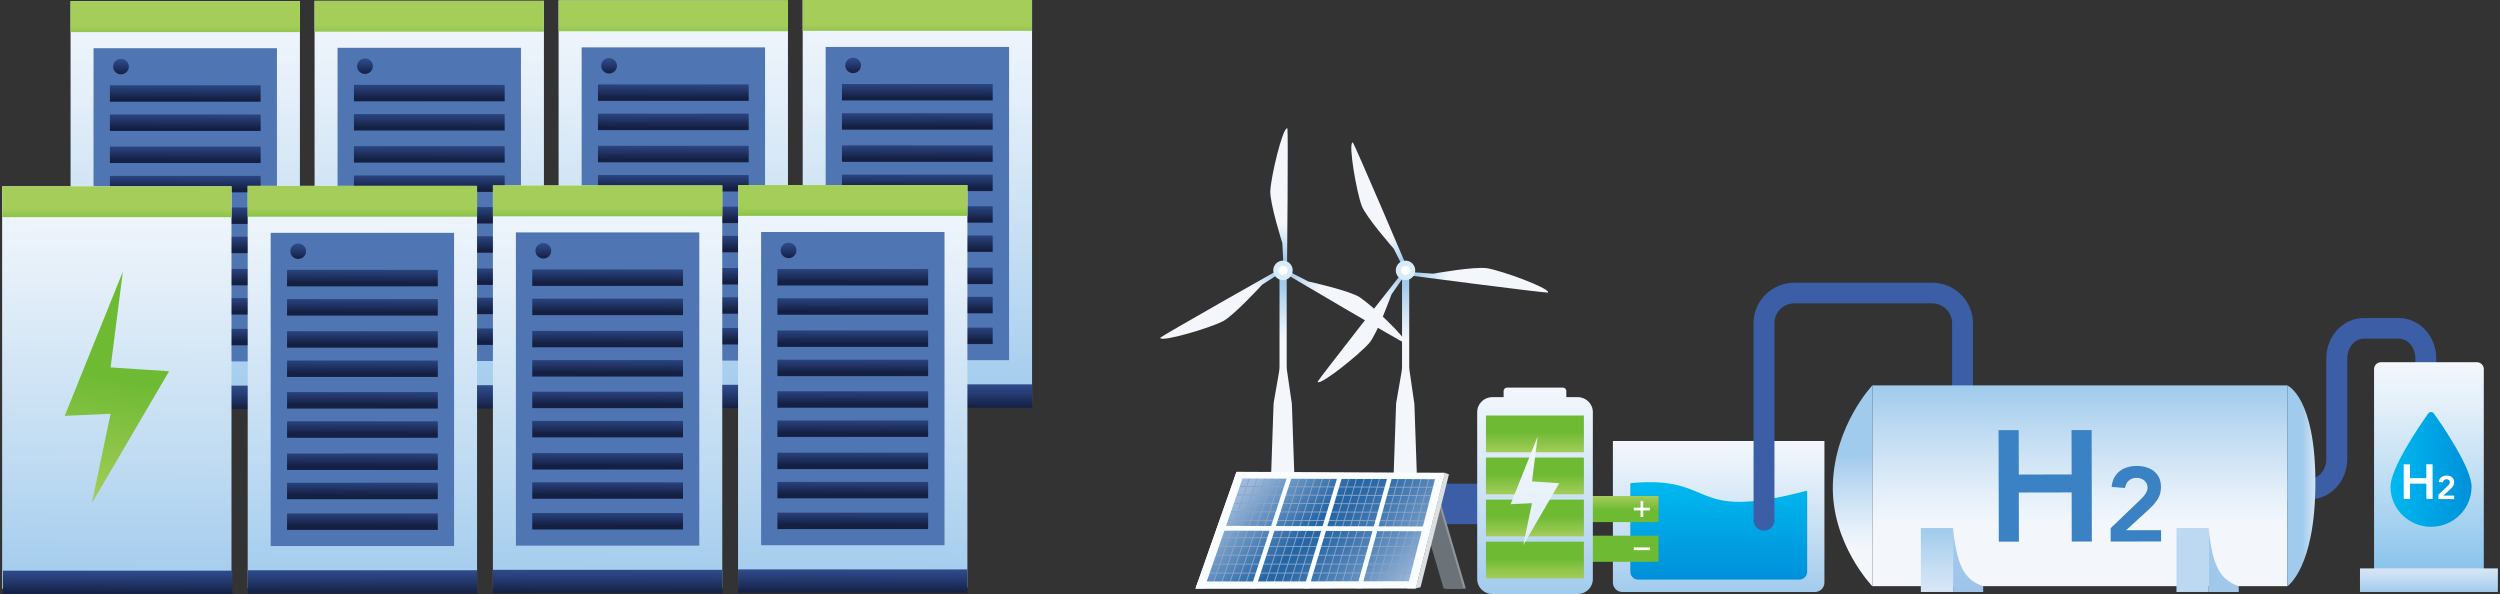 <svg width="585" height="139" viewBox="0 0 585 139" fill="none" xmlns="http://www.w3.org/2000/svg">
<rect x="0" y="0" width="585" height="139" fill="#333333" stroke="none"/>
<g clip-path="url(#clip0_159_287)">
<path d="M127.28 0.197H73.611V94.344H127.28V0.197Z" fill="url(#paint0_linear_159_287)"/>
<path d="M127.28 0.197H73.611V7.41H127.28V0.197Z" fill="url(#paint1_linear_159_287)"/>
<path d="M127.28 90.138H73.611V95.602H127.28V90.138Z" fill="url(#paint2_linear_159_287)"/>
<path d="M121.903 11.184H78.987V84.477H121.903V11.184Z" fill="url(#paint3_linear_159_287)"/>
<path d="M118.091 19.852H82.82V23.704H118.091V19.852Z" fill="url(#paint4_linear_159_287)"/>
<path d="M118.091 26.692H82.82V30.544H118.091V26.692Z" fill="url(#paint5_linear_159_287)"/>
<path d="M118.091 34.2H82.82V38.052H118.091V34.2Z" fill="url(#paint6_linear_159_287)"/>
<path d="M118.091 41.059H82.82V44.912H118.091V41.059Z" fill="url(#paint7_linear_159_287)"/>
<path d="M118.091 48.45H82.82V52.302H118.091V48.45Z" fill="url(#paint8_linear_159_287)"/>
<path d="M118.091 55.289H82.82V59.142H118.091V55.289Z" fill="url(#paint9_linear_159_287)"/>
<path d="M118.091 62.817H82.82V66.67H118.091V62.817Z" fill="url(#paint10_linear_159_287)"/>
<path d="M118.091 69.657H82.82V73.51H118.091V69.657Z" fill="url(#paint11_linear_159_287)"/>
<path d="M118.091 76.851H82.82V80.703H118.091V76.851Z" fill="url(#paint12_linear_159_287)"/>
<path d="M85.408 17.296C86.427 17.296 87.254 16.487 87.254 15.488C87.254 14.489 86.427 13.68 85.408 13.68C84.388 13.68 83.562 14.489 83.562 15.488C83.562 16.487 84.388 17.296 85.408 17.296Z" fill="url(#paint13_linear_159_287)"/>
<path d="M70.18 0.295H16.511V94.442H70.18V0.295Z" fill="url(#paint14_linear_159_287)"/>
<path d="M70.18 0.295H16.511V7.508H70.18V0.295Z" fill="url(#paint15_linear_159_287)"/>
<path d="M70.18 90.236H16.511V95.7H70.18V90.236Z" fill="url(#paint16_linear_159_287)"/>
<path d="M64.803 11.282H21.887V84.575H64.803V11.282Z" fill="url(#paint17_linear_159_287)"/>
<path d="M60.991 19.95H25.72V23.802H60.991V19.95Z" fill="url(#paint18_linear_159_287)"/>
<path d="M60.991 26.79H25.72V30.642H60.991V26.79Z" fill="url(#paint19_linear_159_287)"/>
<path d="M60.991 34.298H25.72V38.15H60.991V34.298Z" fill="url(#paint20_linear_159_287)"/>
<path d="M60.991 41.158H25.72V45.01H60.991V41.158Z" fill="url(#paint21_linear_159_287)"/>
<path d="M60.991 48.548H25.72V52.4H60.991V48.548Z" fill="url(#paint22_linear_159_287)"/>
<path d="M60.991 55.388H25.72V59.24H60.991V55.388Z" fill="url(#paint23_linear_159_287)"/>
<path d="M60.991 62.916H25.72V66.768H60.991V62.916Z" fill="url(#paint24_linear_159_287)"/>
<path d="M60.991 69.755H25.72V73.608H60.991V69.755Z" fill="url(#paint25_linear_159_287)"/>
<path d="M60.991 76.949H25.72V80.802H60.991V76.949Z" fill="url(#paint26_linear_159_287)"/>
<path d="M28.308 17.395C29.327 17.395 30.154 16.585 30.154 15.586C30.154 14.588 29.327 13.778 28.308 13.778C27.288 13.778 26.462 14.588 26.462 15.586C26.462 16.585 27.288 17.395 28.308 17.395Z" fill="url(#paint27_linear_159_287)"/>
<path d="M184.38 0.098H130.711V94.246H184.38V0.098Z" fill="url(#paint28_linear_159_287)"/>
<path d="M184.38 0.098H130.711V7.312H184.38V0.098Z" fill="url(#paint29_linear_159_287)"/>
<path d="M184.38 90.039H130.711V95.504H184.38V90.039Z" fill="url(#paint30_linear_159_287)"/>
<path d="M179.023 11.085H136.108V84.379H179.023V11.085Z" fill="url(#paint31_linear_159_287)"/>
<path d="M175.191 19.753H139.92V23.606H175.191V19.753Z" fill="url(#paint32_linear_159_287)"/>
<path d="M175.191 26.593H139.92V30.446H175.191V26.593Z" fill="url(#paint33_linear_159_287)"/>
<path d="M175.191 34.121H139.92V37.974H175.191V34.121Z" fill="url(#paint34_linear_159_287)"/>
<path d="M175.191 40.961H139.92V44.813H175.191V40.961Z" fill="url(#paint35_linear_159_287)"/>
<path d="M175.191 48.351H139.92V52.204H175.191V48.351Z" fill="url(#paint36_linear_159_287)"/>
<path d="M175.191 55.191H139.92V59.044H175.191V55.191Z" fill="url(#paint37_linear_159_287)"/>
<path d="M175.191 62.719H139.92V66.572H175.191V62.719Z" fill="url(#paint38_linear_159_287)"/>
<path d="M175.191 69.559H139.92V73.411H175.191V69.559Z" fill="url(#paint39_linear_159_287)"/>
<path d="M175.191 76.753H139.92V80.605H175.191V76.753Z" fill="url(#paint40_linear_159_287)"/>
<path d="M142.528 17.198C143.547 17.198 144.374 16.389 144.374 15.39C144.374 14.391 143.547 13.582 142.528 13.582C141.508 13.582 140.682 14.391 140.682 15.39C140.682 16.389 141.508 17.198 142.528 17.198Z" fill="url(#paint41_linear_159_287)"/>
<path d="M241.5 0H187.831V94.147H241.5V0Z" fill="url(#paint42_linear_159_287)"/>
<path d="M241.5 0H187.831V7.213H241.5V0Z" fill="url(#paint43_linear_159_287)"/>
<path d="M241.5 89.941H187.831V95.405H241.5V89.941Z" fill="url(#paint44_linear_159_287)"/>
<path d="M236.123 10.987H193.208V84.281H236.123V10.987Z" fill="url(#paint45_linear_159_287)"/>
<path d="M232.291 19.655H197.02V23.507H232.291V19.655Z" fill="url(#paint46_linear_159_287)"/>
<path d="M232.291 26.495H197.02V30.347H232.291V26.495Z" fill="url(#paint47_linear_159_287)"/>
<path d="M232.291 34.023H197.02V37.875H232.291V34.023Z" fill="url(#paint48_linear_159_287)"/>
<path d="M232.291 40.863H197.02V44.715H232.291V40.863Z" fill="url(#paint49_linear_159_287)"/>
<path d="M232.291 48.253H197.02V52.105H232.291V48.253Z" fill="url(#paint50_linear_159_287)"/>
<path d="M232.291 55.093H197.02V58.945H232.291V55.093Z" fill="url(#paint51_linear_159_287)"/>
<path d="M232.291 62.621H197.02V66.473H232.291V62.621Z" fill="url(#paint52_linear_159_287)"/>
<path d="M232.291 69.461H197.02V73.313H232.291V69.461Z" fill="url(#paint53_linear_159_287)"/>
<path d="M232.291 76.654H197.02V80.507H232.291V76.654Z" fill="url(#paint54_linear_159_287)"/>
<path d="M199.628 17.119C200.647 17.119 201.474 16.31 201.474 15.311C201.474 14.312 200.647 13.503 199.628 13.503C198.609 13.503 197.782 14.312 197.782 15.311C197.782 16.31 198.609 17.119 199.628 17.119Z" fill="url(#paint55_linear_159_287)"/>
<path d="M54.169 43.595H0.5V137.742H54.169V43.595Z" fill="url(#paint56_linear_159_287)"/>
<path d="M28.749 63.564L15.146 97.312L25.88 96.82L21.486 117.753L39.563 86.875L25.88 85.971L28.749 63.564Z" fill="url(#paint57_linear_159_287)"/>
<path d="M54.19 43.595H0.52V50.808H54.19V43.595Z" fill="url(#paint58_linear_159_287)"/>
<path d="M54.37 133.536H0.701V139H54.37V133.536Z" fill="url(#paint59_linear_159_287)"/>
<path d="M111.63 43.496H57.961V137.644H111.63V43.496Z" fill="url(#paint60_linear_159_287)"/>
<path d="M111.63 43.496H57.961V50.71H111.63V43.496Z" fill="url(#paint61_linear_159_287)"/>
<path d="M111.63 133.438H57.961V138.902H111.63V133.438Z" fill="url(#paint62_linear_159_287)"/>
<path d="M106.253 54.484H63.338V127.777H106.253V54.484Z" fill="url(#paint63_linear_159_287)"/>
<path d="M102.441 63.151H67.17V67.004H102.441V63.151Z" fill="url(#paint64_linear_159_287)"/>
<path d="M102.441 69.992H67.17V73.844H102.441V69.992Z" fill="url(#paint65_linear_159_287)"/>
<path d="M102.441 77.5H67.17V81.352H102.441V77.5Z" fill="url(#paint66_linear_159_287)"/>
<path d="M102.441 84.359H67.17V88.212H102.441V84.359Z" fill="url(#paint67_linear_159_287)"/>
<path d="M102.441 91.749H67.17V95.602H102.441V91.749Z" fill="url(#paint68_linear_159_287)"/>
<path d="M102.441 98.589H67.17V102.442H102.441V98.589Z" fill="url(#paint69_linear_159_287)"/>
<path d="M102.441 106.117H67.17V109.97H102.441V106.117Z" fill="url(#paint70_linear_159_287)"/>
<path d="M102.441 112.957H67.17V116.81H102.441V112.957Z" fill="url(#paint71_linear_159_287)"/>
<path d="M102.441 120.151H67.17V124.003H102.441V120.151Z" fill="url(#paint72_linear_159_287)"/>
<path d="M69.778 60.596C70.798 60.596 71.624 59.787 71.624 58.788C71.624 57.789 70.798 56.98 69.778 56.98C68.759 56.98 67.933 57.789 67.933 58.788C67.933 59.787 68.759 60.596 69.778 60.596Z" fill="url(#paint73_linear_159_287)"/>
<path d="M169.011 43.398H115.342V137.546H169.011V43.398Z" fill="url(#paint74_linear_159_287)"/>
<path d="M169.011 43.398H115.342V50.612H169.011V43.398Z" fill="url(#paint75_linear_159_287)"/>
<path d="M169.011 133.339H115.342V138.803H169.011V133.339Z" fill="url(#paint76_linear_159_287)"/>
<path d="M163.634 54.385H120.719V127.679H163.634V54.385Z" fill="url(#paint77_linear_159_287)"/>
<path d="M159.822 63.053H124.551V66.906H159.822V63.053Z" fill="url(#paint78_linear_159_287)"/>
<path d="M159.822 69.893H124.551V73.746H159.822V69.893Z" fill="url(#paint79_linear_159_287)"/>
<path d="M159.822 77.421H124.551V81.273H159.822V77.421Z" fill="url(#paint80_linear_159_287)"/>
<path d="M159.822 84.261H124.551V88.113H159.822V84.261Z" fill="url(#paint81_linear_159_287)"/>
<path d="M159.822 91.651H124.551V95.504H159.822V91.651Z" fill="url(#paint82_linear_159_287)"/>
<path d="M159.822 98.491H124.551V102.343H159.822V98.491Z" fill="url(#paint83_linear_159_287)"/>
<path d="M159.822 106.019H124.551V109.871H159.822V106.019Z" fill="url(#paint84_linear_159_287)"/>
<path d="M159.822 112.859H124.551V116.711H159.822V112.859Z" fill="url(#paint85_linear_159_287)"/>
<path d="M159.822 120.053H124.551V123.905H159.822V120.053Z" fill="url(#paint86_linear_159_287)"/>
<path d="M127.139 60.498C128.159 60.498 128.985 59.688 128.985 58.69C128.985 57.691 128.159 56.882 127.139 56.882C126.12 56.882 125.294 57.691 125.294 58.69C125.294 59.688 126.12 60.498 127.139 60.498Z" fill="url(#paint87_linear_159_287)"/>
<path d="M226.372 43.3H172.703V137.447H226.372V43.3Z" fill="url(#paint88_linear_159_287)"/>
<path d="M226.372 43.3H172.703V50.513H226.372V43.3Z" fill="url(#paint89_linear_159_287)"/>
<path d="M226.372 133.241H172.703V138.705H226.372V133.241Z" fill="url(#paint90_linear_159_287)"/>
<path d="M221.015 54.287H178.1V127.581H221.015V54.287Z" fill="url(#paint91_linear_159_287)"/>
<path d="M217.183 62.955H181.912V66.807H217.183V62.955Z" fill="url(#paint92_linear_159_287)"/>
<path d="M217.183 69.795H181.912V73.647H217.183V69.795Z" fill="url(#paint93_linear_159_287)"/>
<path d="M217.183 77.323H181.912V81.175H217.183V77.323Z" fill="url(#paint94_linear_159_287)"/>
<path d="M217.183 84.163H181.912V88.015H217.183V84.163Z" fill="url(#paint95_linear_159_287)"/>
<path d="M217.183 91.553H181.912V95.405H217.183V91.553Z" fill="url(#paint96_linear_159_287)"/>
<path d="M217.183 98.393H181.912V102.245H217.183V98.393Z" fill="url(#paint97_linear_159_287)"/>
<path d="M217.183 105.921H181.912V109.773H217.183V105.921Z" fill="url(#paint98_linear_159_287)"/>
<path d="M217.183 112.761H181.912V116.613H217.183V112.761Z" fill="url(#paint99_linear_159_287)"/>
<path d="M217.183 119.954H181.912V123.807H217.183V119.954Z" fill="url(#paint100_linear_159_287)"/>
<path d="M184.52 60.4C185.54 60.4 186.366 59.59 186.366 58.592C186.366 57.593 185.54 56.783 184.52 56.783C183.501 56.783 182.674 57.593 182.674 58.592C182.674 59.59 183.501 60.4 184.52 60.4Z" fill="url(#paint101_linear_159_287)"/>
</g>
<path d="M540.48 116.837H518.247C516.892 116.837 515.803 115.75 515.803 114.425C515.803 113.099 516.892 112.013 518.247 112.013H540.48C542.621 112.013 544.351 109.947 544.351 107.403V83.855C544.351 78.649 548.283 74.421 553.121 74.421H561.311C566.149 74.421 570.081 78.649 570.081 83.855V113.648C570.081 114.986 568.992 116.061 567.637 116.061C566.282 116.061 565.194 114.974 565.194 113.648V83.855C565.194 81.311 563.452 79.246 561.323 79.246H553.133C550.992 79.246 549.263 81.311 549.263 83.855V107.403C549.263 112.61 545.331 116.837 540.492 116.837H540.48Z" fill="#3B5EA7"/>
<path d="M377.43 103.188H426.917V136.325C426.917 137.543 425.913 138.534 424.679 138.534H379.656C378.422 138.534 377.418 137.543 377.418 136.325V103.188H377.43Z" fill="url(#paint102_linear_159_287)"/>
<path d="M421.002 135.632H383.357C382.329 135.632 381.495 134.809 381.495 133.794V113.052C402.18 111.117 394.571 122.342 422.877 114.795V133.794C422.877 134.809 422.042 135.632 421.014 135.632H421.002Z" fill="url(#paint103_linear_159_287)"/>
<path d="M388.087 116.061H368.249V122.175H388.087V116.061Z" fill="url(#paint104_linear_159_287)"/>
<path d="M386.079 118.807V119.44H384.519V120.98H383.878V119.44H382.317V118.807H383.878V117.267H384.519V118.807H386.079Z" fill="white"/>
<path d="M388.087 125.351H368.249V131.465H388.087V125.351Z" fill="url(#paint105_linear_159_287)"/>
<path d="M382.317 128.097H386.079V128.73H382.317V128.097Z" fill="white"/>
<path d="M350.854 113.195H333.87V122.64H350.854V113.195Z" fill="#3B5EA7"/>
<path d="M301.088 64.618V85.73C301.088 86.279 301.149 86.829 301.258 87.378L302.165 93.623C302.25 94.029 302.298 94.435 302.31 94.841L303.58 131.608H296.734L298.004 94.841C298.016 94.435 298.064 94.029 298.149 93.623L299.238 87.378C299.346 86.84 299.407 86.291 299.407 85.73V64.618H301.076H301.088Z" fill="url(#paint106_linear_159_287)"/>
<path d="M300.169 62.576C299.746 62.779 271.742 78.661 271.524 79.007C271.512 79.031 271.5 79.043 271.5 79.043C271.5 79.079 271.512 79.114 271.536 79.138C272.262 79.95 282.81 76.846 286.101 75.21C288.653 73.932 295.33 66.624 295.33 66.624L300.302 63.412L300.157 62.576H300.169Z" fill="url(#paint107_linear_159_287)"/>
<path d="M300.217 63.698C300.604 63.961 328.354 80.273 328.765 80.296C328.79 80.296 328.802 80.296 328.802 80.296C328.826 80.273 328.85 80.249 328.862 80.213C329.201 79.174 321.241 71.591 318.181 69.561C315.798 67.997 306.133 65.859 306.133 65.859L300.871 63.161L300.217 63.698Z" fill="url(#paint108_linear_159_287)"/>
<path d="M301.161 63.101C301.197 62.635 301.451 30.442 301.258 30.072C301.258 30.048 301.233 30.036 301.233 30.036C301.197 30.024 301.173 30.012 301.137 30.036C300.072 30.251 297.471 40.95 297.254 44.616C297.084 47.458 300.072 56.904 300.072 56.904L300.363 62.815L301.161 63.113V63.101Z" fill="url(#paint109_linear_159_287)"/>
<path d="M300.217 65.549C301.473 65.549 302.492 64.528 302.492 63.268C302.492 62.009 301.473 60.987 300.217 60.987C298.961 60.987 297.943 62.009 297.943 63.268C297.943 64.528 298.961 65.549 300.217 65.549Z" fill="#D8EBF8"/>
<path d="M300.217 64.343C300.812 64.343 301.294 63.862 301.294 63.268C301.294 62.675 300.812 62.194 300.217 62.194C299.623 62.194 299.141 62.675 299.141 63.268C299.141 63.862 299.623 64.343 300.217 64.343Z" fill="white"/>
<path d="M329.757 64.618V85.73C329.757 86.279 329.818 86.828 329.927 87.378L330.834 93.623C330.919 94.029 330.967 94.435 330.979 94.841L332.249 131.608H325.403L326.673 94.841C326.685 94.435 326.733 94.029 326.818 93.623L327.907 87.378C328.015 86.84 328.076 86.291 328.076 85.73V64.618H329.745H329.757Z" fill="url(#paint110_linear_159_287)"/>
<path d="M329.624 63.435C329.467 62.994 316.911 33.63 316.584 33.367C316.56 33.343 316.548 33.343 316.548 33.343C316.512 33.343 316.475 33.343 316.451 33.367C315.544 33.976 317.382 44.7 318.628 48.115C319.596 50.766 326.14 58.205 326.14 58.205L328.765 63.471L329.624 63.435Z" fill="url(#paint111_linear_159_287)"/>
<path d="M328.499 63.352C328.185 63.698 308.407 88.906 308.334 89.312C308.334 89.336 308.334 89.348 308.334 89.348C308.346 89.384 308.371 89.408 308.407 89.42C309.399 89.885 318.012 83.007 320.419 80.249C322.282 78.111 325.608 68.893 325.608 68.893L328.971 64.056L328.511 63.352H328.499Z" fill="url(#paint112_linear_159_287)"/>
<path d="M328.983 64.343C329.455 64.427 361.789 68.606 362.188 68.463C362.213 68.463 362.225 68.451 362.225 68.451C362.249 68.427 362.249 68.391 362.249 68.355C362.152 67.281 351.725 63.435 348.06 62.779C345.217 62.265 335.358 64.044 335.358 64.044L329.382 63.614L328.983 64.355V64.343Z" fill="url(#paint113_linear_159_287)"/>
<path d="M328.886 65.549C330.142 65.549 331.161 64.528 331.161 63.268C331.161 62.009 330.142 60.987 328.886 60.987C327.63 60.987 326.612 62.009 326.612 63.268C326.612 64.528 327.63 65.549 328.886 65.549Z" fill="#D8EBF8"/>
<path d="M328.886 64.343C329.481 64.343 329.963 63.862 329.963 63.268C329.963 62.675 329.481 62.194 328.886 62.194C328.292 62.194 327.81 62.675 327.81 63.268C327.81 63.862 328.292 64.343 328.886 64.343Z" fill="white"/>
<path d="M343.003 137.722L338.334 137.734L331.898 115.786H336.556L343.003 137.722Z" fill="#8E969B"/>
<path d="M342.483 137.722L337.814 137.734L331.378 115.798L336.035 115.786L342.483 137.722Z" fill="#6B7378"/>
<path d="M331.282 137.603L279.774 137.662L289.294 110.556L338.031 110.795L331.282 137.603Z" fill="white"/>
<path d="M329.806 136.158L282.157 136.206L290.613 111.881L335.963 112.084L329.806 136.158Z" fill="url(#paint114_linear_159_287)"/>
<g style="mix-blend-mode:multiply">
<path d="M288.23 113.84L337.306 114.043" stroke="#91A2C3" stroke-width="0.22" stroke-miterlimit="10"/>
<path d="M287.54 115.798L336.822 115.977" stroke="#91A2C3" stroke-width="0.22" stroke-miterlimit="10"/>
<path d="M286.851 117.768L336.326 117.924" stroke="#91A2C3" stroke-width="0.22" stroke-miterlimit="10"/>
<path d="M286.149 119.75L335.83 119.882" stroke="#91A2C3" stroke-width="0.22" stroke-miterlimit="10"/>
<path d="M285.447 121.757L335.334 121.864" stroke="#91A2C3" stroke-width="0.22" stroke-miterlimit="10"/>
<path d="M284.746 123.763L334.838 123.858" stroke="#91A2C3" stroke-width="0.22" stroke-miterlimit="10"/>
<path d="M284.032 125.805L334.33 125.865" stroke="#91A2C3" stroke-width="0.22" stroke-miterlimit="10"/>
<path d="M283.306 127.847L333.822 127.894" stroke="#91A2C3" stroke-width="0.22" stroke-miterlimit="10"/>
<path d="M282.581 129.913L333.302 129.936" stroke="#91A2C3" stroke-width="0.22" stroke-miterlimit="10"/>
<path d="M281.855 132.002H332.781" stroke="#91A2C3" stroke-width="0.22" stroke-miterlimit="10"/>
<path d="M281.117 134.104L332.261 134.068" stroke="#91A2C3" stroke-width="0.22" stroke-miterlimit="10"/>
<path d="M292.851 110.484L283.536 137.555" stroke="#91A2C3" stroke-width="0.22" stroke-miterlimit="10"/>
<path d="M294.665 110.484L285.459 137.555" stroke="#91A2C3" stroke-width="0.22" stroke-miterlimit="10"/>
<path d="M296.48 110.496L287.371 137.555" stroke="#91A2C3" stroke-width="0.22" stroke-miterlimit="10"/>
<path d="M298.282 110.508L289.282 137.543" stroke="#91A2C3" stroke-width="0.22" stroke-miterlimit="10"/>
<path d="M300.084 110.52L291.181 137.543" stroke="#91A2C3" stroke-width="0.22" stroke-miterlimit="10"/>
<path d="M304.487 110.556L295.826 137.567" stroke="#91A2C3" stroke-width="0.22" stroke-miterlimit="10"/>
<path d="M306.278 110.568L297.738 137.555" stroke="#91A2C3" stroke-width="0.22" stroke-miterlimit="10"/>
<path d="M308.08 110.58L299.637 137.555" stroke="#91A2C3" stroke-width="0.22" stroke-miterlimit="10"/>
<path d="M309.883 110.58L301.536 137.555" stroke="#91A2C3" stroke-width="0.22" stroke-miterlimit="10"/>
<path d="M311.673 110.592L303.435 137.555" stroke="#91A2C3" stroke-width="0.22" stroke-miterlimit="10"/>
<path d="M316.052 110.639L308.056 137.567" stroke="#91A2C3" stroke-width="0.22" stroke-miterlimit="10"/>
<path d="M317.842 110.639L309.955 137.567" stroke="#91A2C3" stroke-width="0.22" stroke-miterlimit="10"/>
<path d="M319.632 110.651L311.842 137.567" stroke="#91A2C3" stroke-width="0.22" stroke-miterlimit="10"/>
<path d="M321.423 110.663L313.729 137.567" stroke="#91A2C3" stroke-width="0.22" stroke-miterlimit="10"/>
<path d="M323.201 110.663L315.616 137.567" stroke="#91A2C3" stroke-width="0.22" stroke-miterlimit="10"/>
<path d="M327.556 110.711L320.213 137.579" stroke="#91A2C3" stroke-width="0.22" stroke-miterlimit="10"/>
<path d="M329.334 110.723L322.1 137.579" stroke="#91A2C3" stroke-width="0.22" stroke-miterlimit="10"/>
<path d="M331.124 110.723L323.975 137.579" stroke="#91A2C3" stroke-width="0.22" stroke-miterlimit="10"/>
<path d="M332.902 110.735L325.862 137.567" stroke="#91A2C3" stroke-width="0.22" stroke-miterlimit="10"/>
<path d="M334.681 110.747L327.737 137.567" stroke="#91A2C3" stroke-width="0.22" stroke-miterlimit="10"/>
</g>
<path d="M337.693 112.144L288.81 111.929L289.355 110.401L338.08 110.627L337.693 112.144Z" fill="#FAFDFF"/>
<path d="M334.112 124.312L285.23 124.169L285.762 123.046L334.487 123.202L334.112 124.312Z" fill="#FAFDFF"/>
<path d="M331.257 137.698L279.738 137.77L280.331 136.074L331.681 136.015L331.257 137.698Z" fill="#FAFDFF"/>
<path d="M293.842 137.674H292.681L301.5 110.639L302.6 110.651L293.842 137.674Z" fill="#FAFDFF"/>
<path d="M306.242 137.663H305.092L313.245 110.699H314.334L306.242 137.663Z" fill="#FAFDFF"/>
<path d="M318.58 137.651H317.431L324.919 110.759H326.007L318.58 137.651Z" fill="#FAFDFF"/>
<path d="M331.257 137.686H329.249L336.108 110.866H338.019L331.257 137.686Z" fill="#FAFDFF"/>
<path d="M281.818 137.662H279.774L289.294 110.556L291.23 110.568L281.818 137.662Z" fill="#FAFDFF"/>
<path d="M332.406 137.412L339.06 110.998L338.08 110.627L331.257 137.686L332.406 137.412Z" fill="#DBDFE0"/>
<path d="M369.156 92.93H366.519V91.498C366.519 91.056 366.156 90.697 365.708 90.697H352.656C352.209 90.697 351.846 91.056 351.846 91.498V92.93H349.209C347.249 92.93 345.664 94.495 345.664 96.429V135.501C345.664 137.436 347.249 139 349.209 139H369.18C371.14 139 372.725 137.436 372.725 135.501V96.429C372.725 94.495 371.14 92.93 369.18 92.93H369.156Z" fill="url(#paint115_linear_159_287)"/>
<path d="M370.632 97.229H347.709V105.827H370.632V97.229Z" fill="url(#paint116_linear_159_287)"/>
<path d="M370.632 107.069H347.709V115.667H370.632V107.069Z" fill="url(#paint117_linear_159_287)"/>
<path d="M370.632 116.908H347.709V125.506H370.632V116.908Z" fill="url(#paint118_linear_159_287)"/>
<path d="M370.632 126.748H347.709V135.346H370.632V126.748Z" fill="url(#paint119_linear_159_287)"/>
<path d="M359.817 102.125L353.479 117.983L358.487 117.744L356.43 127.584L364.862 113.075L358.487 112.646L359.817 102.125Z" fill="url(#paint120_linear_159_287)"/>
<path d="M459.227 124.169C457.873 124.169 456.784 123.082 456.784 121.757V75.592C456.784 73.048 454.691 70.982 452.115 70.982H419.889C417.313 70.982 415.22 73.048 415.22 75.592V121.757C415.22 123.094 414.131 124.169 412.776 124.169C411.422 124.169 410.333 123.082 410.333 121.757V75.592C410.333 70.385 414.615 66.158 419.889 66.158H452.115C457.389 66.158 461.671 70.397 461.671 75.592V121.757C461.671 123.094 460.582 124.169 459.227 124.169Z" fill="#3B5EA7"/>
<path d="M438.131 90.184V137.161H535.243V90.184H438.131Z" fill="url(#paint121_linear_159_287)"/>
<path d="M438.119 137.173C438.119 137.173 428.49 127.19 428.889 113.35C429.288 99.51 438.119 90.196 438.119 90.196V137.173Z" fill="url(#paint122_linear_159_287)"/>
<path d="M535.243 90.196V137.173C535.243 137.173 541.799 132.946 541.799 112.896C541.799 92.847 535.243 90.196 535.243 90.196Z" fill="url(#paint123_linear_159_287)"/>
<path d="M457.014 123.56H449.478V138.522H457.014V123.56Z" fill="url(#paint124_linear_159_287)"/>
<path d="M464.066 137.173V138.534H457.026V123.572C457.921 133.543 460.377 135.847 464.066 137.173Z" fill="url(#paint125_linear_159_287)"/>
<path d="M516.832 123.56H509.295V138.522H516.832V123.56Z" fill="url(#paint126_linear_159_287)"/>
<path d="M523.872 137.173V138.534H516.832V123.572C517.727 133.543 520.182 135.847 523.872 137.173Z" fill="url(#paint127_linear_159_287)"/>
<path d="M467.671 100.656H472.376L472.401 111.045L484.763 111.021L484.739 100.633H489.445L489.493 126.712H484.788L484.763 115.225L472.401 115.249L472.425 126.748H467.719L467.671 100.668V100.656Z" fill="#3B82C5"/>
<path d="M493.896 123.584L500.731 117.04C500.924 116.837 501.142 116.634 501.348 116.419C501.566 116.192 501.759 115.965 501.929 115.714C502.098 115.464 502.243 115.213 502.364 114.938C502.485 114.664 502.533 114.389 502.533 114.09C502.533 113.732 502.461 113.41 502.316 113.135C502.17 112.86 501.989 112.622 501.759 112.431C501.529 112.24 501.251 112.084 500.949 111.977C500.646 111.869 500.32 111.822 499.969 111.822C499.219 111.822 498.614 112.037 498.13 112.466C497.646 112.896 497.356 113.469 497.259 114.186L494.126 113.947C494.187 113.147 494.38 112.431 494.707 111.822C495.033 111.213 495.445 110.699 495.965 110.281C496.485 109.863 497.078 109.553 497.755 109.35C498.433 109.135 499.17 109.027 499.969 109.027C500.767 109.027 501.505 109.123 502.195 109.326C502.884 109.529 503.489 109.827 503.997 110.233C504.505 110.639 504.916 111.141 505.219 111.762C505.521 112.383 505.666 113.111 505.666 113.947C505.666 115.046 505.412 115.989 504.916 116.789C504.408 117.589 503.767 118.342 502.969 119.07L497.525 124.061H505.691V126.7L493.896 126.724V123.608V123.584Z" fill="#3B82C5"/>
<path d="M557.174 84.751H579.565C580.472 84.751 581.21 85.479 581.21 86.375V134.928H555.529V86.375C555.529 85.479 556.266 84.751 557.174 84.751Z" fill="url(#paint128_linear_159_287)"/>
<path d="M584.5 133.005H552.238V138.522H584.5V133.005Z" fill="url(#paint129_linear_159_287)"/>
<path d="M578.343 113.911C578.343 119.082 574.097 123.273 568.859 123.273C563.621 123.273 559.375 119.082 559.375 113.911C559.375 109.577 566.053 99.785 568.206 96.752C568.52 96.298 569.198 96.298 569.524 96.752C571.678 99.785 578.355 109.577 578.355 113.911H578.343Z" fill="url(#paint130_linear_159_287)"/>
<path d="M562.46 108.657H563.924V111.881H567.758V108.645H569.222L569.234 116.741H567.77V113.171H563.936V116.741H562.472L562.46 108.645V108.657Z" fill="white"/>
<path d="M570.601 115.774L572.718 113.744C572.778 113.684 572.839 113.613 572.911 113.553C572.984 113.481 573.044 113.41 573.093 113.338C573.141 113.266 573.19 113.183 573.226 113.099C573.262 113.016 573.274 112.932 573.274 112.837C573.274 112.729 573.25 112.622 573.214 112.538C573.165 112.454 573.117 112.383 573.044 112.323C572.972 112.263 572.887 112.216 572.79 112.18C572.694 112.144 572.597 112.132 572.488 112.132C572.258 112.132 572.065 112.204 571.919 112.335C571.774 112.466 571.678 112.645 571.653 112.872L570.686 112.801C570.71 112.55 570.77 112.335 570.867 112.144C570.964 111.953 571.097 111.798 571.254 111.666C571.411 111.535 571.605 111.439 571.811 111.38C572.016 111.308 572.246 111.284 572.5 111.284C572.754 111.284 572.972 111.32 573.19 111.38C573.407 111.439 573.589 111.535 573.746 111.666C573.903 111.786 574.036 111.953 574.121 112.144C574.218 112.335 574.266 112.562 574.266 112.825C574.266 113.171 574.194 113.457 574.036 113.708C573.879 113.959 573.674 114.186 573.432 114.413L571.738 115.965H574.266V116.789H570.601V115.822V115.774Z" fill="white"/>
<defs>
<linearGradient id="paint0_linear_159_287" x1="77.478" y1="-0.08" x2="77.089" y2="94.769" gradientUnits="userSpaceOnUse">
<stop stop-color="#F3F7FC"/>
<stop offset="0.23" stop-color="#E4EFF9"/>
<stop offset="0.68" stop-color="#BFDBF2"/>
<stop offset="1" stop-color="#A1CBED"/>
</linearGradient>
<linearGradient id="paint1_linear_159_287" x1="73.161" y1="6.065" x2="73.16" y2="13.191" gradientUnits="userSpaceOnUse">
<stop stop-color="#A4CD5A"/>
<stop offset="0.55" stop-color="#6EBA33"/>
</linearGradient>
<linearGradient id="paint2_linear_159_287" x1="100.46" y1="95.633" x2="100.47" y2="90.091" gradientUnits="userSpaceOnUse">
<stop stop-color="#141F42"/>
<stop offset="0.1" stop-color="#17244A"/>
<stop offset="0.7" stop-color="#284079"/>
<stop offset="1" stop-color="#2F4C8B"/>
</linearGradient>
<linearGradient id="paint3_linear_159_287" x1="-75.94" y1="89.524" x2="-37.934" y2="13.087" gradientUnits="userSpaceOnUse">
<stop offset="0.05" stop-color="#7581BD"/>
<stop offset="0.21" stop-color="#647CB8"/>
<stop offset="0.44" stop-color="#4F76B2"/>
</linearGradient>
<linearGradient id="paint4_linear_159_287" x1="100.262" y1="23.116" x2="100.271" y2="19.191" gradientUnits="userSpaceOnUse">
<stop stop-color="#141F42"/>
<stop offset="0.1" stop-color="#17244A"/>
<stop offset="0.7" stop-color="#284079"/>
<stop offset="1" stop-color="#2F4C8B"/>
</linearGradient>
<linearGradient id="paint5_linear_159_287" x1="100.266" y1="29.937" x2="100.275" y2="26.013" gradientUnits="userSpaceOnUse">
<stop stop-color="#141F42"/>
<stop offset="0.1" stop-color="#17244A"/>
<stop offset="0.7" stop-color="#284079"/>
<stop offset="1" stop-color="#2F4C8B"/>
</linearGradient>
<linearGradient id="paint6_linear_159_287" x1="100.249" y1="37.443" x2="100.258" y2="33.519" gradientUnits="userSpaceOnUse">
<stop stop-color="#141F42"/>
<stop offset="0.1" stop-color="#17244A"/>
<stop offset="0.7" stop-color="#284079"/>
<stop offset="1" stop-color="#2F4C8B"/>
</linearGradient>
<linearGradient id="paint7_linear_159_287" x1="100.253" y1="44.265" x2="100.262" y2="40.34" gradientUnits="userSpaceOnUse">
<stop stop-color="#141F42"/>
<stop offset="0.1" stop-color="#17244A"/>
<stop offset="0.7" stop-color="#284079"/>
<stop offset="1" stop-color="#2F4C8B"/>
</linearGradient>
<linearGradient id="paint8_linear_159_287" x1="100.236" y1="51.639" x2="100.245" y2="47.715" gradientUnits="userSpaceOnUse">
<stop stop-color="#141F42"/>
<stop offset="0.1" stop-color="#17244A"/>
<stop offset="0.7" stop-color="#284079"/>
<stop offset="1" stop-color="#2F4C8B"/>
</linearGradient>
<linearGradient id="paint9_linear_159_287" x1="100.24" y1="58.461" x2="100.249" y2="54.536" gradientUnits="userSpaceOnUse">
<stop stop-color="#141F42"/>
<stop offset="0.1" stop-color="#17244A"/>
<stop offset="0.7" stop-color="#284079"/>
<stop offset="1" stop-color="#2F4C8B"/>
</linearGradient>
<linearGradient id="paint10_linear_159_287" x1="100.223" y1="65.941" x2="100.232" y2="62.043" gradientUnits="userSpaceOnUse">
<stop stop-color="#141F42"/>
<stop offset="0.1" stop-color="#17244A"/>
<stop offset="0.7" stop-color="#284079"/>
<stop offset="1" stop-color="#2F4C8B"/>
</linearGradient>
<linearGradient id="paint11_linear_159_287" x1="100.227" y1="72.762" x2="100.236" y2="68.864" gradientUnits="userSpaceOnUse">
<stop stop-color="#141F42"/>
<stop offset="0.1" stop-color="#17244A"/>
<stop offset="0.7" stop-color="#284079"/>
<stop offset="1" stop-color="#2F4C8B"/>
</linearGradient>
<linearGradient id="paint12_linear_159_287" x1="100.211" y1="79.926" x2="100.219" y2="76.028" gradientUnits="userSpaceOnUse">
<stop stop-color="#141F42"/>
<stop offset="0.1" stop-color="#17244A"/>
<stop offset="0.7" stop-color="#284079"/>
<stop offset="1" stop-color="#2F4C8B"/>
</linearGradient>
<linearGradient id="paint13_linear_159_287" x1="85.412" y1="17.322" x2="85.418" y2="13.686" gradientUnits="userSpaceOnUse">
<stop stop-color="#141F42"/>
<stop offset="0.1" stop-color="#17244A"/>
<stop offset="0.7" stop-color="#284079"/>
<stop offset="1" stop-color="#2F4C8B"/>
</linearGradient>
<linearGradient id="paint14_linear_159_287" x1="20.803" y1="0.016" x2="20.414" y2="94.866" gradientUnits="userSpaceOnUse">
<stop stop-color="#F3F7FC"/>
<stop offset="0.23" stop-color="#E4EFF9"/>
<stop offset="0.68" stop-color="#BFDBF2"/>
<stop offset="1" stop-color="#A1CBED"/>
</linearGradient>
<linearGradient id="paint15_linear_159_287" x1="16.487" y1="6.16" x2="16.486" y2="13.287" gradientUnits="userSpaceOnUse">
<stop stop-color="#A4CD5A"/>
<stop offset="0.55" stop-color="#6EBA33"/>
</linearGradient>
<linearGradient id="paint16_linear_159_287" x1="43.34" y1="95.732" x2="43.349" y2="90.19" gradientUnits="userSpaceOnUse">
<stop stop-color="#141F42"/>
<stop offset="0.1" stop-color="#17244A"/>
<stop offset="0.7" stop-color="#284079"/>
<stop offset="1" stop-color="#2F4C8B"/>
</linearGradient>
<linearGradient id="paint17_linear_159_287" x1="-133.11" y1="89.728" x2="-95.104" y2="13.292" gradientUnits="userSpaceOnUse">
<stop offset="0.05" stop-color="#7581BD"/>
<stop offset="0.21" stop-color="#647CB8"/>
<stop offset="0.44" stop-color="#4F76B2"/>
</linearGradient>
<linearGradient id="paint18_linear_159_287" x1="43.162" y1="23.226" x2="43.17" y2="19.301" gradientUnits="userSpaceOnUse">
<stop stop-color="#141F42"/>
<stop offset="0.1" stop-color="#17244A"/>
<stop offset="0.7" stop-color="#284079"/>
<stop offset="1" stop-color="#2F4C8B"/>
</linearGradient>
<linearGradient id="paint19_linear_159_287" x1="43.166" y1="30.047" x2="43.175" y2="26.123" gradientUnits="userSpaceOnUse">
<stop stop-color="#141F42"/>
<stop offset="0.1" stop-color="#17244A"/>
<stop offset="0.7" stop-color="#284079"/>
<stop offset="1" stop-color="#2F4C8B"/>
</linearGradient>
<linearGradient id="paint20_linear_159_287" x1="43.149" y1="37.527" x2="43.157" y2="33.629" gradientUnits="userSpaceOnUse">
<stop stop-color="#141F42"/>
<stop offset="0.1" stop-color="#17244A"/>
<stop offset="0.7" stop-color="#284079"/>
<stop offset="1" stop-color="#2F4C8B"/>
</linearGradient>
<linearGradient id="paint21_linear_159_287" x1="43.153" y1="44.349" x2="43.161" y2="40.451" gradientUnits="userSpaceOnUse">
<stop stop-color="#141F42"/>
<stop offset="0.1" stop-color="#17244A"/>
<stop offset="0.7" stop-color="#284079"/>
<stop offset="1" stop-color="#2F4C8B"/>
</linearGradient>
<linearGradient id="paint22_linear_159_287" x1="43.136" y1="51.723" x2="43.144" y2="47.825" gradientUnits="userSpaceOnUse">
<stop stop-color="#141F42"/>
<stop offset="0.1" stop-color="#17244A"/>
<stop offset="0.7" stop-color="#284079"/>
<stop offset="1" stop-color="#2F4C8B"/>
</linearGradient>
<linearGradient id="paint23_linear_159_287" x1="43.14" y1="58.544" x2="43.149" y2="54.647" gradientUnits="userSpaceOnUse">
<stop stop-color="#141F42"/>
<stop offset="0.1" stop-color="#17244A"/>
<stop offset="0.7" stop-color="#284079"/>
<stop offset="1" stop-color="#2F4C8B"/>
</linearGradient>
<linearGradient id="paint24_linear_159_287" x1="43.123" y1="66.051" x2="43.131" y2="62.127" gradientUnits="userSpaceOnUse">
<stop stop-color="#141F42"/>
<stop offset="0.1" stop-color="#17244A"/>
<stop offset="0.7" stop-color="#284079"/>
<stop offset="1" stop-color="#2F4C8B"/>
</linearGradient>
<linearGradient id="paint25_linear_159_287" x1="43.107" y1="72.872" x2="43.115" y2="68.948" gradientUnits="userSpaceOnUse">
<stop stop-color="#141F42"/>
<stop offset="0.1" stop-color="#17244A"/>
<stop offset="0.7" stop-color="#284079"/>
<stop offset="1" stop-color="#2F4C8B"/>
</linearGradient>
<linearGradient id="paint26_linear_159_287" x1="43.11" y1="80.036" x2="43.119" y2="76.112" gradientUnits="userSpaceOnUse">
<stop stop-color="#141F42"/>
<stop offset="0.1" stop-color="#17244A"/>
<stop offset="0.7" stop-color="#284079"/>
<stop offset="1" stop-color="#2F4C8B"/>
</linearGradient>
<linearGradient id="paint27_linear_159_287" x1="28.311" y1="17.421" x2="28.318" y2="13.785" gradientUnits="userSpaceOnUse">
<stop stop-color="#141F42"/>
<stop offset="0.1" stop-color="#17244A"/>
<stop offset="0.7" stop-color="#284079"/>
<stop offset="1" stop-color="#2F4C8B"/>
</linearGradient>
<linearGradient id="paint28_linear_159_287" x1="134.153" y1="-0.177" x2="133.764" y2="94.673" gradientUnits="userSpaceOnUse">
<stop stop-color="#F3F7FC"/>
<stop offset="0.23" stop-color="#E4EFF9"/>
<stop offset="0.68" stop-color="#BFDBF2"/>
<stop offset="1" stop-color="#A1CBED"/>
</linearGradient>
<linearGradient id="paint29_linear_159_287" x1="129.835" y1="5.972" x2="129.835" y2="13.099" gradientUnits="userSpaceOnUse">
<stop stop-color="#A4CD5A"/>
<stop offset="0.55" stop-color="#6EBA33"/>
</linearGradient>
<linearGradient id="paint30_linear_159_287" x1="157.561" y1="95.554" x2="157.57" y2="89.992" gradientUnits="userSpaceOnUse">
<stop stop-color="#141F42"/>
<stop offset="0.1" stop-color="#17244A"/>
<stop offset="0.7" stop-color="#284079"/>
<stop offset="1" stop-color="#2F4C8B"/>
</linearGradient>
<linearGradient id="paint31_linear_159_287" x1="-18.769" y1="89.32" x2="19.194" y2="13.176" gradientUnits="userSpaceOnUse">
<stop offset="0.05" stop-color="#7581BD"/>
<stop offset="0.21" stop-color="#647CB8"/>
<stop offset="0.44" stop-color="#4F76B2"/>
</linearGradient>
<linearGradient id="paint32_linear_159_287" x1="157.383" y1="23.006" x2="157.391" y2="19.108" gradientUnits="userSpaceOnUse">
<stop stop-color="#141F42"/>
<stop offset="0.1" stop-color="#17244A"/>
<stop offset="0.7" stop-color="#284079"/>
<stop offset="1" stop-color="#2F4C8B"/>
</linearGradient>
<linearGradient id="paint33_linear_159_287" x1="157.367" y1="29.827" x2="157.375" y2="25.929" gradientUnits="userSpaceOnUse">
<stop stop-color="#141F42"/>
<stop offset="0.1" stop-color="#17244A"/>
<stop offset="0.7" stop-color="#284079"/>
<stop offset="1" stop-color="#2F4C8B"/>
</linearGradient>
<linearGradient id="paint34_linear_159_287" x1="157.369" y1="37.333" x2="157.378" y2="33.409" gradientUnits="userSpaceOnUse">
<stop stop-color="#141F42"/>
<stop offset="0.1" stop-color="#17244A"/>
<stop offset="0.7" stop-color="#284079"/>
<stop offset="1" stop-color="#2F4C8B"/>
</linearGradient>
<linearGradient id="paint35_linear_159_287" x1="157.354" y1="44.155" x2="157.362" y2="40.23" gradientUnits="userSpaceOnUse">
<stop stop-color="#141F42"/>
<stop offset="0.1" stop-color="#17244A"/>
<stop offset="0.7" stop-color="#284079"/>
<stop offset="1" stop-color="#2F4C8B"/>
</linearGradient>
<linearGradient id="paint36_linear_159_287" x1="157.357" y1="51.529" x2="157.365" y2="47.631" gradientUnits="userSpaceOnUse">
<stop stop-color="#141F42"/>
<stop offset="0.1" stop-color="#17244A"/>
<stop offset="0.7" stop-color="#284079"/>
<stop offset="1" stop-color="#2F4C8B"/>
</linearGradient>
<linearGradient id="paint37_linear_159_287" x1="157.341" y1="58.351" x2="157.35" y2="54.426" gradientUnits="userSpaceOnUse">
<stop stop-color="#141F42"/>
<stop offset="0.1" stop-color="#17244A"/>
<stop offset="0.7" stop-color="#284079"/>
<stop offset="1" stop-color="#2F4C8B"/>
</linearGradient>
<linearGradient id="paint38_linear_159_287" x1="157.344" y1="65.857" x2="157.352" y2="61.933" gradientUnits="userSpaceOnUse">
<stop stop-color="#141F42"/>
<stop offset="0.1" stop-color="#17244A"/>
<stop offset="0.7" stop-color="#284079"/>
<stop offset="1" stop-color="#2F4C8B"/>
</linearGradient>
<linearGradient id="paint39_linear_159_287" x1="157.328" y1="72.678" x2="157.336" y2="68.754" gradientUnits="userSpaceOnUse">
<stop stop-color="#141F42"/>
<stop offset="0.1" stop-color="#17244A"/>
<stop offset="0.7" stop-color="#284079"/>
<stop offset="1" stop-color="#2F4C8B"/>
</linearGradient>
<linearGradient id="paint40_linear_159_287" x1="157.311" y1="79.816" x2="157.32" y2="75.918" gradientUnits="userSpaceOnUse">
<stop stop-color="#141F42"/>
<stop offset="0.1" stop-color="#17244A"/>
<stop offset="0.7" stop-color="#284079"/>
<stop offset="1" stop-color="#2F4C8B"/>
</linearGradient>
<linearGradient id="paint41_linear_159_287" x1="142.532" y1="17.223" x2="142.538" y2="13.587" gradientUnits="userSpaceOnUse">
<stop stop-color="#141F42"/>
<stop offset="0.1" stop-color="#17244A"/>
<stop offset="0.7" stop-color="#284079"/>
<stop offset="1" stop-color="#2F4C8B"/>
</linearGradient>
<linearGradient id="paint42_linear_159_287" x1="190.836" y1="-0.273" x2="190.447" y2="94.576" gradientUnits="userSpaceOnUse">
<stop stop-color="#F3F7FC"/>
<stop offset="0.23" stop-color="#E4EFF9"/>
<stop offset="0.68" stop-color="#BFDBF2"/>
<stop offset="1" stop-color="#A1CBED"/>
</linearGradient>
<linearGradient id="paint43_linear_159_287" x1="186.51" y1="5.877" x2="186.509" y2="13.004" gradientUnits="userSpaceOnUse">
<stop stop-color="#A4CD5A"/>
<stop offset="0.55" stop-color="#6EBA33"/>
</linearGradient>
<linearGradient id="paint44_linear_159_287" x1="214.661" y1="95.455" x2="214.67" y2="89.893" gradientUnits="userSpaceOnUse">
<stop stop-color="#141F42"/>
<stop offset="0.1" stop-color="#17244A"/>
<stop offset="0.7" stop-color="#284079"/>
<stop offset="1" stop-color="#2F4C8B"/>
</linearGradient>
<linearGradient id="paint45_linear_159_287" x1="38.394" y1="89.379" x2="76.4" y2="12.942" gradientUnits="userSpaceOnUse">
<stop offset="0.05" stop-color="#7581BD"/>
<stop offset="0.21" stop-color="#647CB8"/>
<stop offset="0.44" stop-color="#4F76B2"/>
</linearGradient>
<linearGradient id="paint46_linear_159_287" x1="214.483" y1="22.922" x2="214.492" y2="18.997" gradientUnits="userSpaceOnUse">
<stop stop-color="#141F42"/>
<stop offset="0.1" stop-color="#17244A"/>
<stop offset="0.7" stop-color="#284079"/>
<stop offset="1" stop-color="#2F4C8B"/>
</linearGradient>
<linearGradient id="paint47_linear_159_287" x1="214.467" y1="29.743" x2="214.476" y2="25.819" gradientUnits="userSpaceOnUse">
<stop stop-color="#141F42"/>
<stop offset="0.1" stop-color="#17244A"/>
<stop offset="0.7" stop-color="#284079"/>
<stop offset="1" stop-color="#2F4C8B"/>
</linearGradient>
<linearGradient id="paint48_linear_159_287" x1="214.47" y1="37.223" x2="214.479" y2="33.325" gradientUnits="userSpaceOnUse">
<stop stop-color="#141F42"/>
<stop offset="0.1" stop-color="#17244A"/>
<stop offset="0.7" stop-color="#284079"/>
<stop offset="1" stop-color="#2F4C8B"/>
</linearGradient>
<linearGradient id="paint49_linear_159_287" x1="214.454" y1="44.045" x2="214.463" y2="40.147" gradientUnits="userSpaceOnUse">
<stop stop-color="#141F42"/>
<stop offset="0.1" stop-color="#17244A"/>
<stop offset="0.7" stop-color="#284079"/>
<stop offset="1" stop-color="#2F4C8B"/>
</linearGradient>
<linearGradient id="paint50_linear_159_287" x1="214.457" y1="51.419" x2="214.466" y2="47.521" gradientUnits="userSpaceOnUse">
<stop stop-color="#141F42"/>
<stop offset="0.1" stop-color="#17244A"/>
<stop offset="0.7" stop-color="#284079"/>
<stop offset="1" stop-color="#2F4C8B"/>
</linearGradient>
<linearGradient id="paint51_linear_159_287" x1="214.441" y1="58.24" x2="214.45" y2="54.343" gradientUnits="userSpaceOnUse">
<stop stop-color="#141F42"/>
<stop offset="0.1" stop-color="#17244A"/>
<stop offset="0.7" stop-color="#284079"/>
<stop offset="1" stop-color="#2F4C8B"/>
</linearGradient>
<linearGradient id="paint52_linear_159_287" x1="214.444" y1="65.747" x2="214.453" y2="61.822" gradientUnits="userSpaceOnUse">
<stop stop-color="#141F42"/>
<stop offset="0.1" stop-color="#17244A"/>
<stop offset="0.7" stop-color="#284079"/>
<stop offset="1" stop-color="#2F4C8B"/>
</linearGradient>
<linearGradient id="paint53_linear_159_287" x1="214.428" y1="72.568" x2="214.437" y2="68.644" gradientUnits="userSpaceOnUse">
<stop stop-color="#141F42"/>
<stop offset="0.1" stop-color="#17244A"/>
<stop offset="0.7" stop-color="#284079"/>
<stop offset="1" stop-color="#2F4C8B"/>
</linearGradient>
<linearGradient id="paint54_linear_159_287" x1="214.432" y1="79.732" x2="214.441" y2="75.808" gradientUnits="userSpaceOnUse">
<stop stop-color="#141F42"/>
<stop offset="0.1" stop-color="#17244A"/>
<stop offset="0.7" stop-color="#284079"/>
<stop offset="1" stop-color="#2F4C8B"/>
</linearGradient>
<linearGradient id="paint55_linear_159_287" x1="199.633" y1="17.124" x2="199.639" y2="13.488" gradientUnits="userSpaceOnUse">
<stop stop-color="#141F42"/>
<stop offset="0.1" stop-color="#17244A"/>
<stop offset="0.7" stop-color="#284079"/>
<stop offset="1" stop-color="#2F4C8B"/>
</linearGradient>
<linearGradient id="paint56_linear_159_287" x1="4.757" y1="43.535" x2="4.368" y2="138.385" gradientUnits="userSpaceOnUse">
<stop stop-color="#F3F7FC"/>
<stop offset="0.23" stop-color="#E4EFF9"/>
<stop offset="0.68" stop-color="#BFDBF2"/>
<stop offset="1" stop-color="#A1CBED"/>
</linearGradient>
<linearGradient id="paint57_linear_159_287" x1="21.968" y1="117.851" x2="32.71" y2="64.362" gradientUnits="userSpaceOnUse">
<stop stop-color="#A4CD5A"/>
<stop offset="0.55" stop-color="#6EBA33"/>
</linearGradient>
<linearGradient id="paint58_linear_159_287" x1="1.026" y1="48.891" x2="1.026" y2="56.016" gradientUnits="userSpaceOnUse">
<stop stop-color="#A4CD5A"/>
<stop offset="0.55" stop-color="#6EBA33"/>
</linearGradient>
<linearGradient id="paint59_linear_159_287" x1="27.533" y1="139.045" x2="27.543" y2="133.502" gradientUnits="userSpaceOnUse">
<stop stop-color="#141F42"/>
<stop offset="0.1" stop-color="#17244A"/>
<stop offset="0.7" stop-color="#284079"/>
<stop offset="1" stop-color="#2F4C8B"/>
</linearGradient>
<linearGradient id="paint60_linear_159_287" x1="61.799" y1="43.433" x2="61.41" y2="138.283" gradientUnits="userSpaceOnUse">
<stop stop-color="#F3F7FC"/>
<stop offset="0.23" stop-color="#E4EFF9"/>
<stop offset="0.68" stop-color="#BFDBF2"/>
<stop offset="1" stop-color="#A1CBED"/>
</linearGradient>
<linearGradient id="paint61_linear_159_287" x1="58.044" y1="48.788" x2="58.044" y2="55.914" gradientUnits="userSpaceOnUse">
<stop stop-color="#A4CD5A"/>
<stop offset="0.55" stop-color="#6EBA33"/>
</linearGradient>
<linearGradient id="paint62_linear_159_287" x1="84.814" y1="138.946" x2="84.823" y2="133.384" gradientUnits="userSpaceOnUse">
<stop stop-color="#141F42"/>
<stop offset="0.1" stop-color="#17244A"/>
<stop offset="0.7" stop-color="#284079"/>
<stop offset="1" stop-color="#2F4C8B"/>
</linearGradient>
<linearGradient id="paint63_linear_159_287" x1="-92.893" y1="132.841" x2="-54.886" y2="56.405" gradientUnits="userSpaceOnUse">
<stop offset="0.05" stop-color="#7581BD"/>
<stop offset="0.21" stop-color="#647CB8"/>
<stop offset="0.44" stop-color="#4F76B2"/>
</linearGradient>
<linearGradient id="paint64_linear_159_287" x1="84.593" y1="66.275" x2="84.602" y2="62.35" gradientUnits="userSpaceOnUse">
<stop stop-color="#141F42"/>
<stop offset="0.1" stop-color="#17244A"/>
<stop offset="0.7" stop-color="#284079"/>
<stop offset="1" stop-color="#2F4C8B"/>
</linearGradient>
<linearGradient id="paint65_linear_159_287" x1="84.577" y1="73.096" x2="84.586" y2="69.172" gradientUnits="userSpaceOnUse">
<stop stop-color="#141F42"/>
<stop offset="0.1" stop-color="#17244A"/>
<stop offset="0.7" stop-color="#284079"/>
<stop offset="1" stop-color="#2F4C8B"/>
</linearGradient>
<linearGradient id="paint66_linear_159_287" x1="84.56" y1="80.576" x2="84.569" y2="76.678" gradientUnits="userSpaceOnUse">
<stop stop-color="#141F42"/>
<stop offset="0.1" stop-color="#17244A"/>
<stop offset="0.7" stop-color="#284079"/>
<stop offset="1" stop-color="#2F4C8B"/>
</linearGradient>
<linearGradient id="paint67_linear_159_287" x1="84.564" y1="87.397" x2="84.573" y2="83.499" gradientUnits="userSpaceOnUse">
<stop stop-color="#141F42"/>
<stop offset="0.1" stop-color="#17244A"/>
<stop offset="0.7" stop-color="#284079"/>
<stop offset="1" stop-color="#2F4C8B"/>
</linearGradient>
<linearGradient id="paint68_linear_159_287" x1="84.547" y1="94.772" x2="84.556" y2="90.874" gradientUnits="userSpaceOnUse">
<stop stop-color="#141F42"/>
<stop offset="0.1" stop-color="#17244A"/>
<stop offset="0.7" stop-color="#284079"/>
<stop offset="1" stop-color="#2F4C8B"/>
</linearGradient>
<linearGradient id="paint69_linear_159_287" x1="84.551" y1="101.593" x2="84.56" y2="97.695" gradientUnits="userSpaceOnUse">
<stop stop-color="#141F42"/>
<stop offset="0.1" stop-color="#17244A"/>
<stop offset="0.7" stop-color="#284079"/>
<stop offset="1" stop-color="#2F4C8B"/>
</linearGradient>
<linearGradient id="paint70_linear_159_287" x1="84.534" y1="109.1" x2="84.543" y2="105.202" gradientUnits="userSpaceOnUse">
<stop stop-color="#141F42"/>
<stop offset="0.1" stop-color="#17244A"/>
<stop offset="0.7" stop-color="#284079"/>
<stop offset="1" stop-color="#2F4C8B"/>
</linearGradient>
<linearGradient id="paint71_linear_159_287" x1="84.538" y1="115.921" x2="84.547" y2="112.023" gradientUnits="userSpaceOnUse">
<stop stop-color="#141F42"/>
<stop offset="0.1" stop-color="#17244A"/>
<stop offset="0.7" stop-color="#284079"/>
<stop offset="1" stop-color="#2F4C8B"/>
</linearGradient>
<linearGradient id="paint72_linear_159_287" x1="84.522" y1="123.085" x2="84.53" y2="119.161" gradientUnits="userSpaceOnUse">
<stop stop-color="#141F42"/>
<stop offset="0.1" stop-color="#17244A"/>
<stop offset="0.7" stop-color="#284079"/>
<stop offset="1" stop-color="#2F4C8B"/>
</linearGradient>
<linearGradient id="paint73_linear_159_287" x1="69.785" y1="60.615" x2="69.772" y2="56.979" gradientUnits="userSpaceOnUse">
<stop stop-color="#141F42"/>
<stop offset="0.1" stop-color="#17244A"/>
<stop offset="0.7" stop-color="#284079"/>
<stop offset="1" stop-color="#2F4C8B"/>
</linearGradient>
<linearGradient id="paint74_linear_159_287" x1="118.74" y1="43.338" x2="118.351" y2="138.187" gradientUnits="userSpaceOnUse">
<stop stop-color="#F3F7FC"/>
<stop offset="0.23" stop-color="#E4EFF9"/>
<stop offset="0.68" stop-color="#BFDBF2"/>
<stop offset="1" stop-color="#A1CBED"/>
</linearGradient>
<linearGradient id="paint75_linear_159_287" x1="114.977" y1="48.695" x2="114.976" y2="55.822" gradientUnits="userSpaceOnUse">
<stop stop-color="#A4CD5A"/>
<stop offset="0.55" stop-color="#6EBA33"/>
</linearGradient>
<linearGradient id="paint76_linear_159_287" x1="142.175" y1="138.848" x2="142.185" y2="133.285" gradientUnits="userSpaceOnUse">
<stop stop-color="#141F42"/>
<stop offset="0.1" stop-color="#17244A"/>
<stop offset="0.7" stop-color="#284079"/>
<stop offset="1" stop-color="#2F4C8B"/>
</linearGradient>
<linearGradient id="paint77_linear_159_287" x1="-35.465" y1="132.644" x2="2.541" y2="56.208" gradientUnits="userSpaceOnUse">
<stop offset="0.05" stop-color="#7581BD"/>
<stop offset="0.21" stop-color="#647CB8"/>
<stop offset="0.44" stop-color="#4F76B2"/>
</linearGradient>
<linearGradient id="paint78_linear_159_287" x1="141.954" y1="66.165" x2="141.963" y2="62.267" gradientUnits="userSpaceOnUse">
<stop stop-color="#141F42"/>
<stop offset="0.1" stop-color="#17244A"/>
<stop offset="0.7" stop-color="#284079"/>
<stop offset="1" stop-color="#2F4C8B"/>
</linearGradient>
<linearGradient id="paint79_linear_159_287" x1="141.959" y1="72.987" x2="141.967" y2="69.089" gradientUnits="userSpaceOnUse">
<stop stop-color="#141F42"/>
<stop offset="0.1" stop-color="#17244A"/>
<stop offset="0.7" stop-color="#284079"/>
<stop offset="1" stop-color="#2F4C8B"/>
</linearGradient>
<linearGradient id="paint80_linear_159_287" x1="141.941" y1="80.493" x2="141.95" y2="76.569" gradientUnits="userSpaceOnUse">
<stop stop-color="#141F42"/>
<stop offset="0.1" stop-color="#17244A"/>
<stop offset="0.7" stop-color="#284079"/>
<stop offset="1" stop-color="#2F4C8B"/>
</linearGradient>
<linearGradient id="paint81_linear_159_287" x1="141.925" y1="87.314" x2="141.934" y2="83.39" gradientUnits="userSpaceOnUse">
<stop stop-color="#141F42"/>
<stop offset="0.1" stop-color="#17244A"/>
<stop offset="0.7" stop-color="#284079"/>
<stop offset="1" stop-color="#2F4C8B"/>
</linearGradient>
<linearGradient id="paint82_linear_159_287" x1="141.928" y1="94.689" x2="141.937" y2="90.765" gradientUnits="userSpaceOnUse">
<stop stop-color="#141F42"/>
<stop offset="0.1" stop-color="#17244A"/>
<stop offset="0.7" stop-color="#284079"/>
<stop offset="1" stop-color="#2F4C8B"/>
</linearGradient>
<linearGradient id="paint83_linear_159_287" x1="141.913" y1="101.51" x2="141.921" y2="97.586" gradientUnits="userSpaceOnUse">
<stop stop-color="#141F42"/>
<stop offset="0.1" stop-color="#17244A"/>
<stop offset="0.7" stop-color="#284079"/>
<stop offset="1" stop-color="#2F4C8B"/>
</linearGradient>
<linearGradient id="paint84_linear_159_287" x1="141.915" y1="109.017" x2="141.924" y2="105.092" gradientUnits="userSpaceOnUse">
<stop stop-color="#141F42"/>
<stop offset="0.1" stop-color="#17244A"/>
<stop offset="0.7" stop-color="#284079"/>
<stop offset="1" stop-color="#2F4C8B"/>
</linearGradient>
<linearGradient id="paint85_linear_159_287" x1="141.899" y1="115.812" x2="141.908" y2="111.914" gradientUnits="userSpaceOnUse">
<stop stop-color="#141F42"/>
<stop offset="0.1" stop-color="#17244A"/>
<stop offset="0.7" stop-color="#284079"/>
<stop offset="1" stop-color="#2F4C8B"/>
</linearGradient>
<linearGradient id="paint86_linear_159_287" x1="141.903" y1="122.975" x2="141.912" y2="119.077" gradientUnits="userSpaceOnUse">
<stop stop-color="#141F42"/>
<stop offset="0.1" stop-color="#17244A"/>
<stop offset="0.7" stop-color="#284079"/>
<stop offset="1" stop-color="#2F4C8B"/>
</linearGradient>
<linearGradient id="paint87_linear_159_287" x1="127.147" y1="60.517" x2="127.153" y2="56.9" gradientUnits="userSpaceOnUse">
<stop stop-color="#141F42"/>
<stop offset="0.1" stop-color="#17244A"/>
<stop offset="0.7" stop-color="#284079"/>
<stop offset="1" stop-color="#2F4C8B"/>
</linearGradient>
<linearGradient id="paint88_linear_159_287" x1="175.681" y1="43.242" x2="175.292" y2="138.092" gradientUnits="userSpaceOnUse">
<stop stop-color="#F3F7FC"/>
<stop offset="0.23" stop-color="#E4EFF9"/>
<stop offset="0.68" stop-color="#BFDBF2"/>
<stop offset="1" stop-color="#A1CBED"/>
</linearGradient>
<linearGradient id="paint89_linear_159_287" x1="171.917" y1="48.6" x2="171.916" y2="55.727" gradientUnits="userSpaceOnUse">
<stop stop-color="#A4CD5A"/>
<stop offset="0.55" stop-color="#6EBA33"/>
</linearGradient>
<linearGradient id="paint90_linear_159_287" x1="199.556" y1="138.749" x2="199.566" y2="133.206" gradientUnits="userSpaceOnUse">
<stop stop-color="#141F42"/>
<stop offset="0.1" stop-color="#17244A"/>
<stop offset="0.7" stop-color="#284079"/>
<stop offset="1" stop-color="#2F4C8B"/>
</linearGradient>
<linearGradient id="paint91_linear_159_287" x1="21.971" y1="132.711" x2="59.977" y2="56.275" gradientUnits="userSpaceOnUse">
<stop offset="0.05" stop-color="#7581BD"/>
<stop offset="0.21" stop-color="#647CB8"/>
<stop offset="0.44" stop-color="#4F76B2"/>
</linearGradient>
<linearGradient id="paint92_linear_159_287" x1="199.336" y1="66.056" x2="199.344" y2="62.158" gradientUnits="userSpaceOnUse">
<stop stop-color="#141F42"/>
<stop offset="0.1" stop-color="#17244A"/>
<stop offset="0.7" stop-color="#284079"/>
<stop offset="1" stop-color="#2F4C8B"/>
</linearGradient>
<linearGradient id="paint93_linear_159_287" x1="199.32" y1="72.877" x2="199.329" y2="68.979" gradientUnits="userSpaceOnUse">
<stop stop-color="#141F42"/>
<stop offset="0.1" stop-color="#17244A"/>
<stop offset="0.7" stop-color="#284079"/>
<stop offset="1" stop-color="#2F4C8B"/>
</linearGradient>
<linearGradient id="paint94_linear_159_287" x1="199.323" y1="80.383" x2="199.331" y2="76.485" gradientUnits="userSpaceOnUse">
<stop stop-color="#141F42"/>
<stop offset="0.1" stop-color="#17244A"/>
<stop offset="0.7" stop-color="#284079"/>
<stop offset="1" stop-color="#2F4C8B"/>
</linearGradient>
<linearGradient id="paint95_linear_159_287" x1="199.307" y1="87.205" x2="199.315" y2="83.307" gradientUnits="userSpaceOnUse">
<stop stop-color="#141F42"/>
<stop offset="0.1" stop-color="#17244A"/>
<stop offset="0.7" stop-color="#284079"/>
<stop offset="1" stop-color="#2F4C8B"/>
</linearGradient>
<linearGradient id="paint96_linear_159_287" x1="199.31" y1="94.579" x2="199.318" y2="90.681" gradientUnits="userSpaceOnUse">
<stop stop-color="#141F42"/>
<stop offset="0.1" stop-color="#17244A"/>
<stop offset="0.7" stop-color="#284079"/>
<stop offset="1" stop-color="#2F4C8B"/>
</linearGradient>
<linearGradient id="paint97_linear_159_287" x1="199.294" y1="101.401" x2="199.303" y2="97.503" gradientUnits="userSpaceOnUse">
<stop stop-color="#141F42"/>
<stop offset="0.1" stop-color="#17244A"/>
<stop offset="0.7" stop-color="#284079"/>
<stop offset="1" stop-color="#2F4C8B"/>
</linearGradient>
<linearGradient id="paint98_linear_159_287" x1="199.277" y1="108.907" x2="199.285" y2="104.983" gradientUnits="userSpaceOnUse">
<stop stop-color="#141F42"/>
<stop offset="0.1" stop-color="#17244A"/>
<stop offset="0.7" stop-color="#284079"/>
<stop offset="1" stop-color="#2F4C8B"/>
</linearGradient>
<linearGradient id="paint99_linear_159_287" x1="199.281" y1="115.728" x2="199.29" y2="111.804" gradientUnits="userSpaceOnUse">
<stop stop-color="#141F42"/>
<stop offset="0.1" stop-color="#17244A"/>
<stop offset="0.7" stop-color="#284079"/>
<stop offset="1" stop-color="#2F4C8B"/>
</linearGradient>
<linearGradient id="paint100_linear_159_287" x1="199.264" y1="122.892" x2="199.273" y2="118.968" gradientUnits="userSpaceOnUse">
<stop stop-color="#141F42"/>
<stop offset="0.1" stop-color="#17244A"/>
<stop offset="0.7" stop-color="#284079"/>
<stop offset="1" stop-color="#2F4C8B"/>
</linearGradient>
<linearGradient id="paint101_linear_159_287" x1="184.528" y1="60.418" x2="184.534" y2="56.801" gradientUnits="userSpaceOnUse">
<stop stop-color="#141F42"/>
<stop offset="0.1" stop-color="#17244A"/>
<stop offset="0.7" stop-color="#284079"/>
<stop offset="1" stop-color="#2F4C8B"/>
</linearGradient>
<linearGradient id="paint102_linear_159_287" x1="402.18" y1="103.188" x2="402.18" y2="138.522" gradientUnits="userSpaceOnUse">
<stop stop-color="#F3F7FC"/>
<stop offset="0.23" stop-color="#E4EFF9"/>
<stop offset="0.68" stop-color="#BFDBF2"/>
<stop offset="1" stop-color="#A1CBED"/>
</linearGradient>
<linearGradient id="paint103_linear_159_287" x1="402.18" y1="112.825" x2="402.18" y2="135.632" gradientUnits="userSpaceOnUse">
<stop stop-color="#00B9EF"/>
<stop offset="1" stop-color="#0090DA"/>
</linearGradient>
<linearGradient id="paint104_linear_159_287" x1="378.168" y1="116.061" x2="378.168" y2="122.175" gradientUnits="userSpaceOnUse">
<stop stop-color="#A4CD5A"/>
<stop offset="0.55" stop-color="#6EBA33"/>
</linearGradient>
<linearGradient id="paint105_linear_159_287" x1="271.5" y1="125.351" x2="272.68" y2="131.471" gradientUnits="userSpaceOnUse">
<stop stop-color="#A4CD5A"/>
<stop offset="0.55" stop-color="#6EBA33"/>
</linearGradient>
<linearGradient id="paint106_linear_159_287" x1="300.169" y1="79.317" x2="300.169" y2="66.755" gradientUnits="userSpaceOnUse">
<stop stop-color="#F3F7FC"/>
<stop offset="0.23" stop-color="#E4EFF9"/>
<stop offset="0.68" stop-color="#BFDBF2"/>
<stop offset="1" stop-color="#A1CBED"/>
</linearGradient>
<linearGradient id="paint107_linear_159_287" x1="292.149" y1="65.824" x2="296.897" y2="61.595" gradientUnits="userSpaceOnUse">
<stop stop-color="#F3F7FC"/>
<stop offset="0.23" stop-color="#E4EFF9"/>
<stop offset="0.68" stop-color="#BFDBF2"/>
<stop offset="1" stop-color="#A1CBED"/>
</linearGradient>
<linearGradient id="paint108_linear_159_287" x1="308.697" y1="68.105" x2="301.328" y2="64.628" gradientUnits="userSpaceOnUse">
<stop stop-color="#F3F7FC"/>
<stop offset="0.23" stop-color="#E4EFF9"/>
<stop offset="0.68" stop-color="#BFDBF2"/>
<stop offset="1" stop-color="#A1CBED"/>
</linearGradient>
<linearGradient id="paint109_linear_159_287" x1="299.25" y1="52.414" x2="299.002" y2="60.474" gradientUnits="userSpaceOnUse">
<stop stop-color="#F3F7FC"/>
<stop offset="0.23" stop-color="#E4EFF9"/>
<stop offset="0.68" stop-color="#BFDBF2"/>
<stop offset="1" stop-color="#A1CBED"/>
</linearGradient>
<linearGradient id="paint110_linear_159_287" x1="328.838" y1="79.317" x2="328.838" y2="66.755" gradientUnits="userSpaceOnUse">
<stop stop-color="#F3F7FC"/>
<stop offset="0.23" stop-color="#E4EFF9"/>
<stop offset="0.68" stop-color="#BFDBF2"/>
<stop offset="1" stop-color="#A1CBED"/>
</linearGradient>
<linearGradient id="paint111_linear_159_287" x1="326.794" y1="54.436" x2="330.325" y2="59.689" gradientUnits="userSpaceOnUse">
<stop stop-color="#F3F7FC"/>
<stop offset="0.23" stop-color="#E4EFF9"/>
<stop offset="0.68" stop-color="#BFDBF2"/>
<stop offset="1" stop-color="#A1CBED"/>
</linearGradient>
<linearGradient id="paint112_linear_159_287" x1="322.486" y1="70.384" x2="326.73" y2="63.483" gradientUnits="userSpaceOnUse">
<stop stop-color="#F3F7FC"/>
<stop offset="0.23" stop-color="#E4EFF9"/>
<stop offset="0.68" stop-color="#BFDBF2"/>
<stop offset="1" stop-color="#A1CBED"/>
</linearGradient>
<linearGradient id="paint113_linear_159_287" x1="339.4" y1="63.035" x2="331.332" y2="61.774" gradientUnits="userSpaceOnUse">
<stop stop-color="#F3F7FC"/>
<stop offset="0.23" stop-color="#E4EFF9"/>
<stop offset="0.68" stop-color="#BFDBF2"/>
<stop offset="1" stop-color="#A1CBED"/>
</linearGradient>
<linearGradient id="paint114_linear_159_287" x1="294.109" y1="108.439" x2="327.288" y2="139.275" gradientUnits="userSpaceOnUse">
<stop offset="0.05" stop-color="#9BB9DC"/>
<stop offset="0.18" stop-color="#6E9AC7"/>
<stop offset="0.36" stop-color="#3773AE"/>
<stop offset="0.44" stop-color="#2265A5"/>
<stop offset="0.52" stop-color="#2A6AA8"/>
<stop offset="0.65" stop-color="#417AB3"/>
<stop offset="0.81" stop-color="#6694C3"/>
<stop offset="0.99" stop-color="#99B7DB"/>
<stop offset="1" stop-color="#9BB9DC"/>
</linearGradient>
<linearGradient id="paint115_linear_159_287" x1="359.176" y1="90.685" x2="359.176" y2="139.012" gradientUnits="userSpaceOnUse">
<stop stop-color="#F3F7FC"/>
<stop offset="0.23" stop-color="#E4EFF9"/>
<stop offset="0.68" stop-color="#BFDBF2"/>
<stop offset="1" stop-color="#A1CBED"/>
</linearGradient>
<linearGradient id="paint116_linear_159_287" x1="359.176" y1="105.827" x2="359.176" y2="97.229" gradientUnits="userSpaceOnUse">
<stop stop-color="#A4CD5A"/>
<stop offset="0.55" stop-color="#6EBA33"/>
</linearGradient>
<linearGradient id="paint117_linear_159_287" x1="359.176" y1="115.667" x2="359.176" y2="107.069" gradientUnits="userSpaceOnUse">
<stop stop-color="#A4CD5A"/>
<stop offset="0.55" stop-color="#6EBA33"/>
</linearGradient>
<linearGradient id="paint118_linear_159_287" x1="359.176" y1="125.506" x2="359.176" y2="116.908" gradientUnits="userSpaceOnUse">
<stop stop-color="#A4CD5A"/>
<stop offset="0.55" stop-color="#6EBA33"/>
</linearGradient>
<linearGradient id="paint119_linear_159_287" x1="359.176" y1="135.346" x2="359.176" y2="126.748" gradientUnits="userSpaceOnUse">
<stop stop-color="#A4CD5A"/>
<stop offset="0.55" stop-color="#6EBA33"/>
</linearGradient>
<linearGradient id="paint120_linear_159_287" x1="359.176" y1="102.125" x2="359.176" y2="127.584" gradientUnits="userSpaceOnUse">
<stop stop-color="#F3F7FC"/>
<stop offset="0.82" stop-color="#E4EFF9"/>
<stop offset="1" stop-color="#E1EEF9"/>
</linearGradient>
<linearGradient id="paint121_linear_159_287" x1="486.675" y1="122.724" x2="486.675" y2="90.733" gradientUnits="userSpaceOnUse">
<stop stop-color="#F3F7FC"/>
<stop offset="0.23" stop-color="#E4EFF9"/>
<stop offset="0.68" stop-color="#BFDBF2"/>
<stop offset="1" stop-color="#A1CBED"/>
</linearGradient>
<linearGradient id="paint122_linear_159_287" x1="433.498" y1="128.277" x2="433.498" y2="106.687" gradientUnits="userSpaceOnUse">
<stop stop-color="#F3F7FC"/>
<stop offset="0.23" stop-color="#E4EFF9"/>
<stop offset="0.68" stop-color="#BFDBF2"/>
<stop offset="1" stop-color="#A1CBED"/>
</linearGradient>
<linearGradient id="paint123_linear_159_287" x1="544.23" y1="113.672" x2="538.751" y2="113.672" gradientUnits="userSpaceOnUse">
<stop stop-color="#F3F7FC"/>
<stop offset="0.23" stop-color="#E4EFF9"/>
<stop offset="0.68" stop-color="#BFDBF2"/>
<stop offset="1" stop-color="#A1CBED"/>
</linearGradient>
<linearGradient id="paint124_linear_159_287" x1="453.252" y1="138.522" x2="453.252" y2="123.56" gradientUnits="userSpaceOnUse">
<stop stop-color="#D8E6F6"/>
<stop offset="0.33" stop-color="#C9DFF3"/>
<stop offset="0.94" stop-color="#A4CCED"/>
<stop offset="1" stop-color="#A1CBED"/>
</linearGradient>
<linearGradient id="paint125_linear_159_287" x1="460.534" y1="138.522" x2="460.534" y2="123.56" gradientUnits="userSpaceOnUse">
<stop stop-color="#9FC4E9"/>
<stop offset="1" stop-color="#A1CBED"/>
</linearGradient>
<linearGradient id="paint126_linear_159_287" x1="513.07" y1="30.012" x2="513.07" y2="30.012" gradientUnits="userSpaceOnUse">
<stop stop-color="#D8E6F6"/>
<stop offset="0.33" stop-color="#C9DFF3"/>
<stop offset="0.94" stop-color="#A4CCED"/>
<stop offset="1" stop-color="#A1CBED"/>
</linearGradient>
<linearGradient id="paint127_linear_159_287" x1="520.352" y1="30.012" x2="520.352" y2="30.012" gradientUnits="userSpaceOnUse">
<stop stop-color="#9FC4E9"/>
<stop offset="1" stop-color="#A1CBED"/>
</linearGradient>
<linearGradient id="paint128_linear_159_287" x1="568.363" y1="84.751" x2="568.363" y2="134.928" gradientUnits="userSpaceOnUse">
<stop stop-color="#F3F7FC"/>
<stop offset="0.19" stop-color="#E4F0F9"/>
<stop offset="0.54" stop-color="#BFDEF4"/>
<stop offset="1" stop-color="#86C2EB"/>
</linearGradient>
<linearGradient id="paint129_linear_159_287" x1="568.363" y1="133.005" x2="568.363" y2="138.522" gradientUnits="userSpaceOnUse">
<stop stop-color="#D8E6F6"/>
<stop offset="0.33" stop-color="#C9DFF3"/>
<stop offset="0.94" stop-color="#A4CCED"/>
<stop offset="1" stop-color="#A1CBED"/>
</linearGradient>
<linearGradient id="paint130_linear_159_287" x1="559.375" y1="109.839" x2="578.343" y2="109.839" gradientUnits="userSpaceOnUse">
<stop stop-color="#00B9EF"/>
<stop offset="1" stop-color="#0090DA"/>
</linearGradient>
<clipPath id="clip0_159_287">
<rect width="241" height="139" fill="white" transform="translate(0.5)"/>
</clipPath>
</defs>
</svg>
